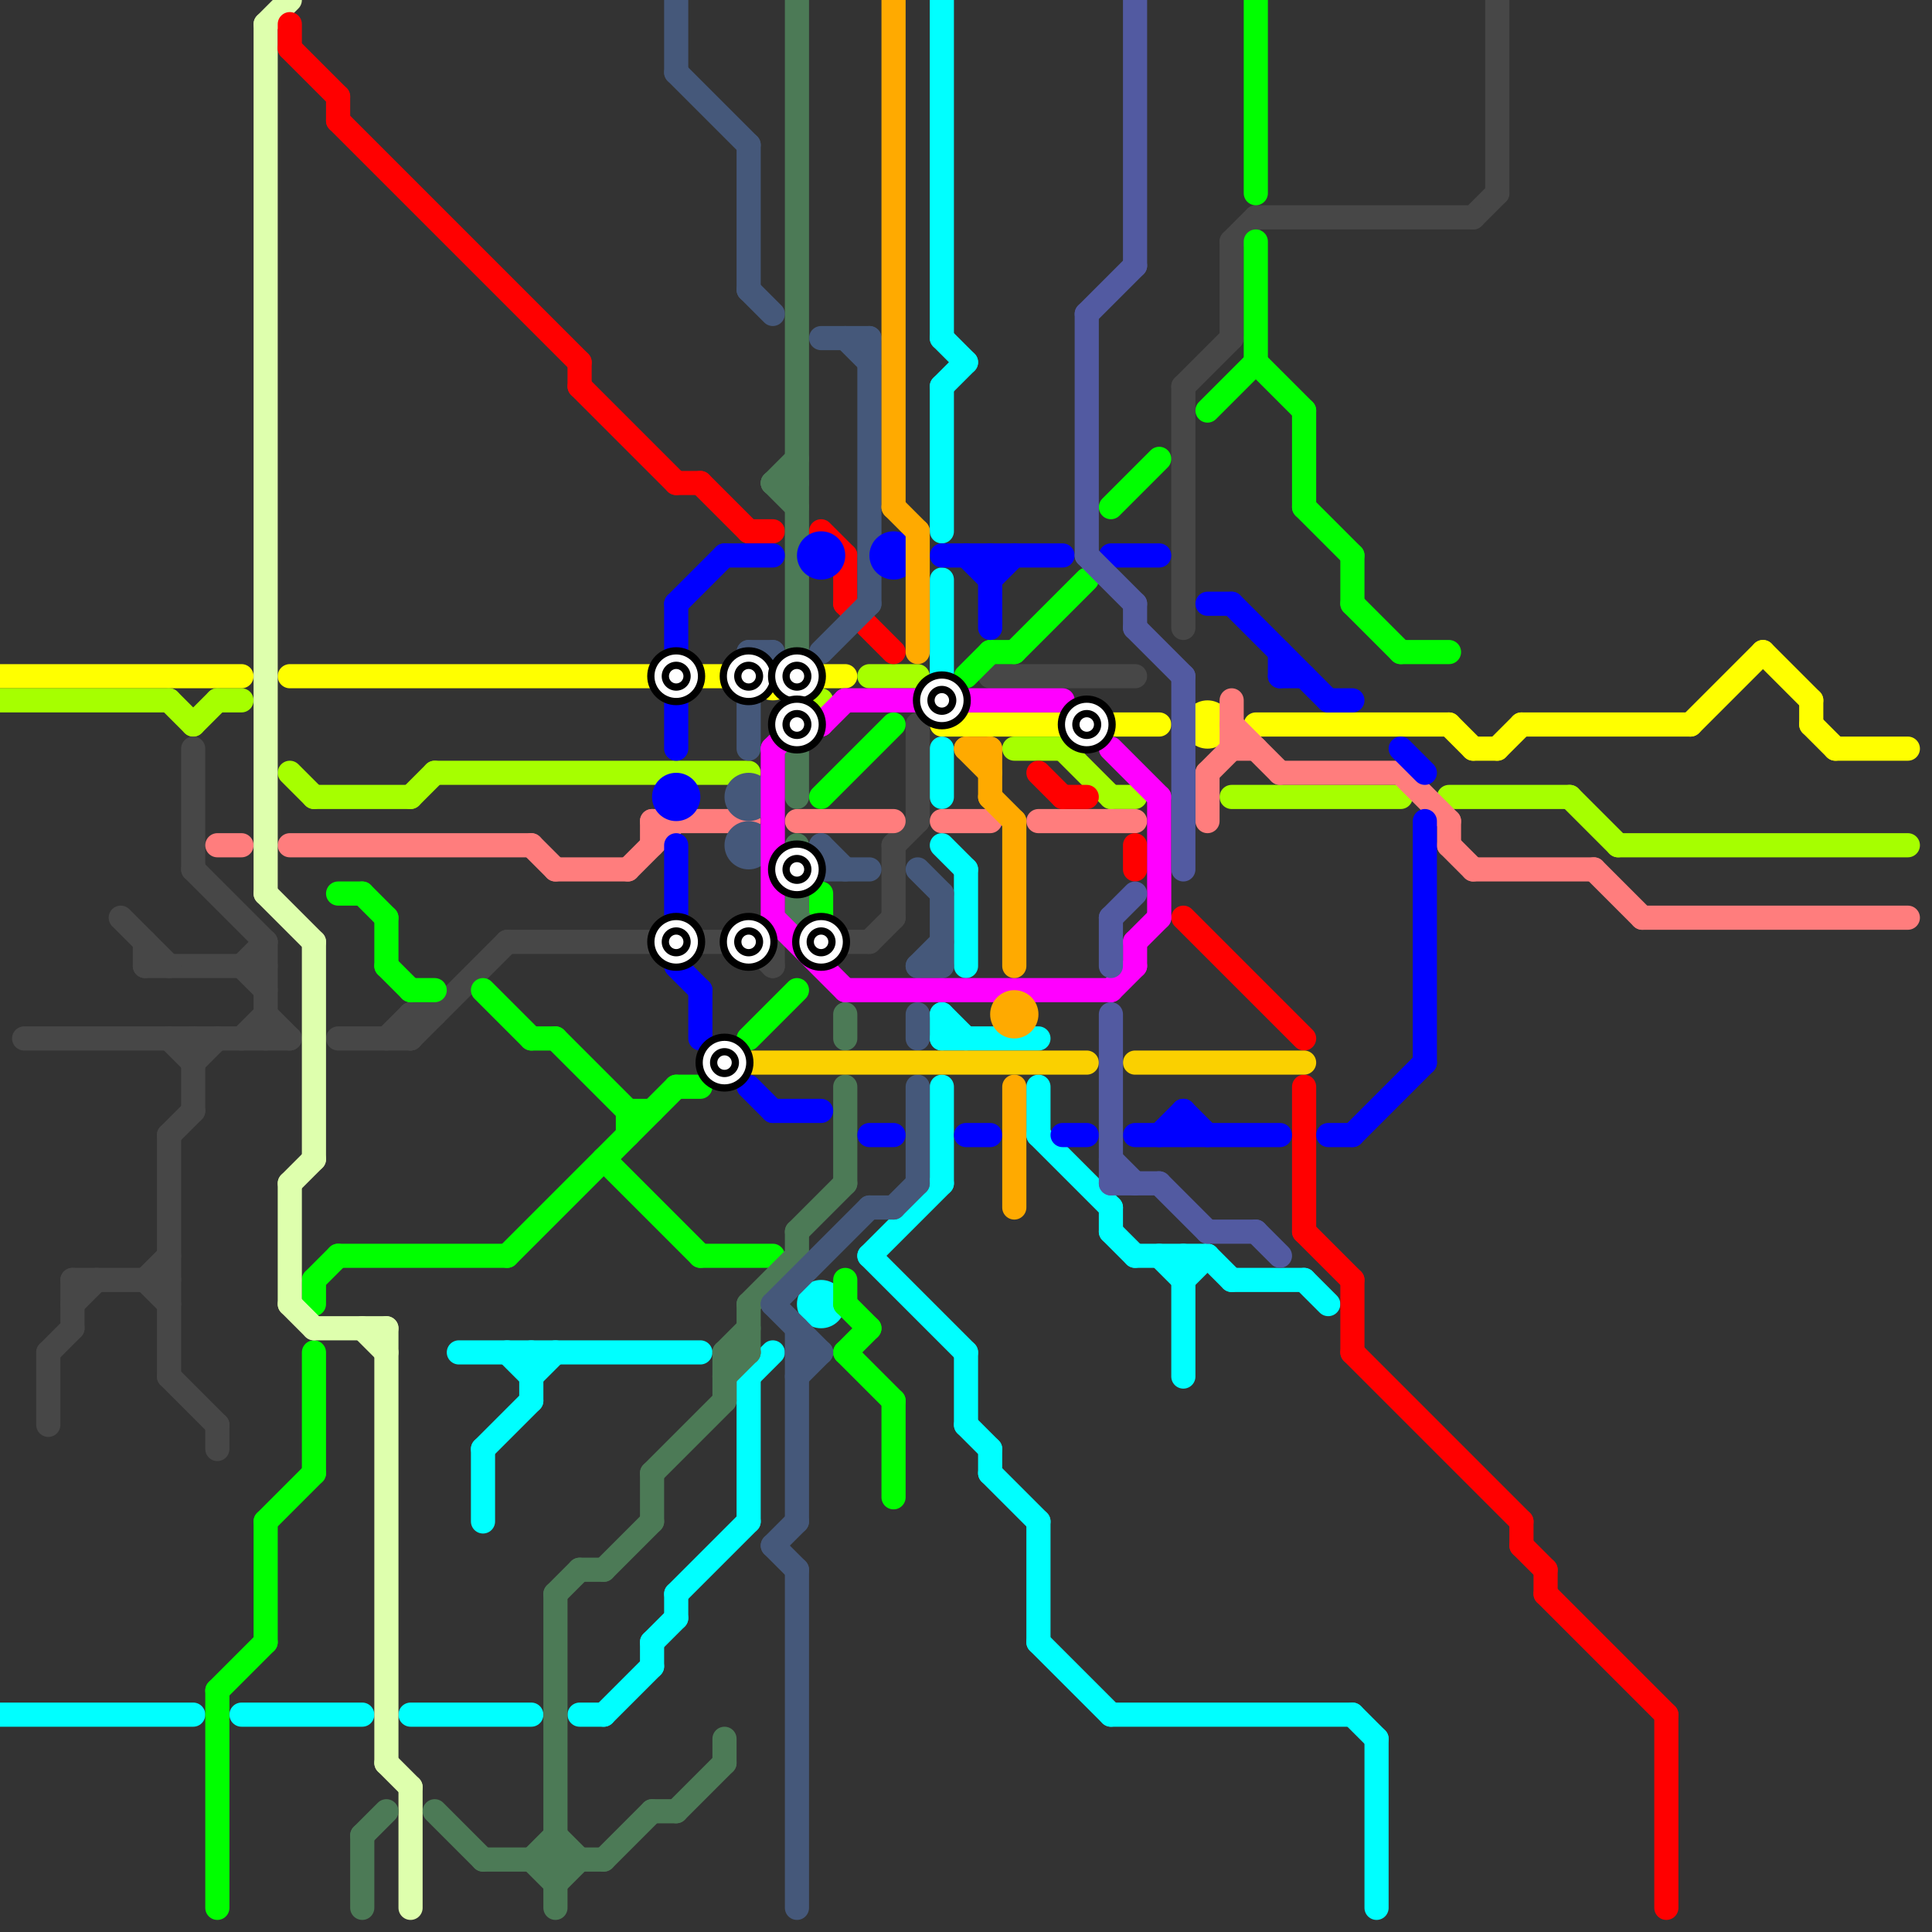 
<svg version="1.1" xmlns="http://www.w3.org/2000/svg" viewBox="0 0 80 80">
<rect x="0" y="0" width="80" height="80" fill="#333333" stroke="none"/>
<style>text { font: 1px Helvetica; font-weight: 600; white-space: pre; dominant-baseline: central; } line { stroke-width: 1; fill: none; stroke-linecap: round; stroke-linejoin: round; } .c0 { stroke: #ffff00 } .c1 { stroke: #a6ff00 } .c2 { stroke: #00ffff } .c3 { stroke: #474747 } .c4 { stroke: #ff7d7d } .c5 { stroke: #00ff00 } .c6 { stroke: #deffad } .c7 { stroke: #ff0000 } .c8 { stroke: #4c7a56 } .c9 { stroke: #45587a } .c10 { stroke: #0000ff } .c11 { stroke: #fad000 } .c12 { stroke: #ff00ff } .c13 { stroke: #ffaa00 } .c14 { stroke: #525aa1 }</style><defs><g id="wm-xf"><circle r="1.2" fill="#000"/><circle r="0.9" fill="#fff"/><circle r="0.6" fill="#000"/><circle r="0.3" fill="#fff"/></g><g id="wm"><circle r="0.6" fill="#000"/><circle r="0.3" fill="#fff"/></g></defs><line class="c0" x1="12" y1="28" x2="30" y2="28"/><line class="c0" x1="75" y1="30" x2="76" y2="31"/><line class="c0" x1="60" y1="30" x2="61" y2="31"/><line class="c0" x1="39" y1="30" x2="48" y2="30"/><line class="c0" x1="70" y1="30" x2="73" y2="27"/><line class="c0" x1="0" y1="28" x2="10" y2="28"/><line class="c0" x1="52" y1="30" x2="60" y2="30"/><line class="c0" x1="62" y1="31" x2="63" y2="30"/><line class="c0" x1="61" y1="31" x2="62" y2="31"/><line class="c0" x1="75" y1="29" x2="75" y2="30"/><line class="c0" x1="63" y1="30" x2="70" y2="30"/><line class="c0" x1="73" y1="27" x2="75" y2="29"/><line class="c0" x1="34" y1="28" x2="35" y2="28"/><line class="c0" x1="76" y1="31" x2="79" y2="31"/><circle cx="32" cy="28" r="1" fill="#ffff00" /><circle cx="50" cy="30" r="1" fill="#ffff00" /><line class="c1" x1="36" y1="28" x2="38" y2="28"/><line class="c1" x1="67" y1="35" x2="79" y2="35"/><line class="c1" x1="0" y1="29" x2="7" y2="29"/><line class="c1" x1="12" y1="32" x2="13" y2="33"/><line class="c1" x1="9" y1="29" x2="10" y2="29"/><line class="c1" x1="7" y1="29" x2="8" y2="30"/><line class="c1" x1="33" y1="29" x2="34" y2="29"/><line class="c1" x1="65" y1="33" x2="67" y2="35"/><line class="c1" x1="13" y1="33" x2="17" y2="33"/><line class="c1" x1="60" y1="33" x2="65" y2="33"/><line class="c1" x1="51" y1="33" x2="58" y2="33"/><line class="c1" x1="17" y1="33" x2="18" y2="32"/><line class="c1" x1="44" y1="31" x2="46" y2="33"/><line class="c1" x1="46" y1="33" x2="47" y2="33"/><line class="c1" x1="42" y1="31" x2="44" y2="31"/><line class="c1" x1="18" y1="32" x2="31" y2="32"/><line class="c1" x1="8" y1="30" x2="9" y2="29"/><line class="c2" x1="40" y1="59" x2="41" y2="60"/><line class="c2" x1="43" y1="45" x2="43" y2="47"/><line class="c2" x1="50" y1="52" x2="51" y2="53"/><line class="c2" x1="39" y1="43" x2="43" y2="43"/><line class="c2" x1="40" y1="56" x2="40" y2="59"/><line class="c2" x1="39" y1="24" x2="39" y2="28"/><line class="c2" x1="20" y1="60" x2="22" y2="58"/><line class="c2" x1="25" y1="71" x2="27" y2="69"/><line class="c2" x1="49" y1="52" x2="49" y2="57"/><line class="c2" x1="39" y1="31" x2="39" y2="33"/><line class="c2" x1="41" y1="60" x2="41" y2="61"/><line class="c2" x1="51" y1="53" x2="54" y2="53"/><line class="c2" x1="40" y1="36" x2="40" y2="40"/><line class="c2" x1="46" y1="50" x2="46" y2="51"/><line class="c2" x1="27" y1="68" x2="28" y2="67"/><line class="c2" x1="24" y1="71" x2="25" y2="71"/><line class="c2" x1="0" y1="71" x2="8" y2="71"/><line class="c2" x1="28" y1="66" x2="31" y2="63"/><line class="c2" x1="39" y1="14" x2="40" y2="15"/><line class="c2" x1="54" y1="53" x2="55" y2="54"/><line class="c2" x1="28" y1="66" x2="28" y2="67"/><line class="c2" x1="39" y1="42" x2="39" y2="43"/><line class="c2" x1="19" y1="56" x2="29" y2="56"/><line class="c2" x1="43" y1="63" x2="43" y2="68"/><line class="c2" x1="43" y1="68" x2="46" y2="71"/><line class="c2" x1="20" y1="60" x2="20" y2="63"/><line class="c2" x1="36" y1="52" x2="39" y2="49"/><line class="c2" x1="48" y1="52" x2="49" y2="53"/><line class="c2" x1="39" y1="35" x2="40" y2="36"/><line class="c2" x1="21" y1="56" x2="22" y2="57"/><line class="c2" x1="46" y1="71" x2="56" y2="71"/><line class="c2" x1="36" y1="52" x2="40" y2="56"/><line class="c2" x1="10" y1="71" x2="15" y2="71"/><line class="c2" x1="39" y1="45" x2="39" y2="49"/><line class="c2" x1="56" y1="71" x2="57" y2="72"/><line class="c2" x1="47" y1="52" x2="50" y2="52"/><line class="c2" x1="31" y1="57" x2="32" y2="56"/><line class="c2" x1="46" y1="51" x2="47" y2="52"/><line class="c2" x1="41" y1="61" x2="43" y2="63"/><line class="c2" x1="39" y1="16" x2="40" y2="15"/><line class="c2" x1="22" y1="56" x2="22" y2="58"/><line class="c2" x1="57" y1="72" x2="57" y2="79"/><line class="c2" x1="39" y1="42" x2="40" y2="43"/><line class="c2" x1="22" y1="57" x2="23" y2="56"/><line class="c2" x1="49" y1="53" x2="50" y2="52"/><line class="c2" x1="39" y1="16" x2="39" y2="22"/><line class="c2" x1="31" y1="57" x2="31" y2="63"/><line class="c2" x1="43" y1="47" x2="46" y2="50"/><line class="c2" x1="17" y1="71" x2="22" y2="71"/><line class="c2" x1="27" y1="68" x2="27" y2="69"/><line class="c2" x1="39" y1="0" x2="39" y2="14"/><circle cx="34" cy="54" r="1" fill="#00ffff" /><line class="c3" x1="1" y1="43" x2="12" y2="43"/><line class="c3" x1="37" y1="35" x2="38" y2="34"/><line class="c3" x1="37" y1="35" x2="37" y2="38"/><line class="c3" x1="3" y1="53" x2="7" y2="53"/><line class="c3" x1="6" y1="53" x2="7" y2="54"/><line class="c3" x1="10" y1="40" x2="11" y2="39"/><line class="c3" x1="36" y1="39" x2="37" y2="38"/><line class="c3" x1="8" y1="31" x2="8" y2="36"/><line class="c3" x1="38" y1="30" x2="38" y2="34"/><line class="c3" x1="8" y1="36" x2="11" y2="39"/><line class="c3" x1="3" y1="53" x2="3" y2="55"/><line class="c3" x1="6" y1="40" x2="11" y2="40"/><line class="c3" x1="51" y1="10" x2="52" y2="9"/><line class="c3" x1="11" y1="42" x2="12" y2="43"/><line class="c3" x1="31" y1="39" x2="32" y2="40"/><line class="c3" x1="3" y1="54" x2="4" y2="53"/><line class="c3" x1="21" y1="39" x2="32" y2="39"/><line class="c3" x1="16" y1="43" x2="17" y2="42"/><line class="c3" x1="2" y1="56" x2="3" y2="55"/><line class="c3" x1="61" y1="9" x2="62" y2="8"/><line class="c3" x1="17" y1="43" x2="21" y2="39"/><line class="c3" x1="49" y1="16" x2="51" y2="14"/><line class="c3" x1="49" y1="16" x2="49" y2="26"/><line class="c3" x1="10" y1="40" x2="11" y2="41"/><line class="c3" x1="8" y1="44" x2="9" y2="43"/><line class="c3" x1="9" y1="59" x2="9" y2="60"/><line class="c3" x1="7" y1="57" x2="9" y2="59"/><line class="c3" x1="5" y1="38" x2="7" y2="40"/><line class="c3" x1="14" y1="43" x2="17" y2="43"/><line class="c3" x1="35" y1="39" x2="36" y2="39"/><line class="c3" x1="11" y1="39" x2="11" y2="43"/><line class="c3" x1="17" y1="42" x2="18" y2="42"/><line class="c3" x1="7" y1="43" x2="8" y2="44"/><line class="c3" x1="2" y1="56" x2="2" y2="59"/><line class="c3" x1="6" y1="53" x2="7" y2="52"/><line class="c3" x1="17" y1="42" x2="17" y2="43"/><line class="c3" x1="52" y1="9" x2="61" y2="9"/><line class="c3" x1="6" y1="39" x2="6" y2="40"/><line class="c3" x1="7" y1="47" x2="7" y2="57"/><line class="c3" x1="51" y1="10" x2="51" y2="14"/><line class="c3" x1="62" y1="0" x2="62" y2="8"/><line class="c3" x1="7" y1="47" x2="8" y2="46"/><line class="c3" x1="8" y1="43" x2="8" y2="46"/><line class="c3" x1="10" y1="43" x2="11" y2="42"/><line class="c3" x1="41" y1="28" x2="47" y2="28"/><line class="c3" x1="32" y1="39" x2="32" y2="40"/><line class="c4" x1="39" y1="34" x2="41" y2="34"/><line class="c4" x1="50" y1="32" x2="51" y2="31"/><line class="c4" x1="22" y1="35" x2="23" y2="36"/><line class="c4" x1="9" y1="35" x2="10" y2="35"/><line class="c4" x1="58" y1="32" x2="60" y2="34"/><line class="c4" x1="66" y1="36" x2="68" y2="38"/><line class="c4" x1="27" y1="34" x2="31" y2="34"/><line class="c4" x1="23" y1="36" x2="26" y2="36"/><line class="c4" x1="61" y1="36" x2="66" y2="36"/><line class="c4" x1="50" y1="32" x2="50" y2="34"/><line class="c4" x1="53" y1="32" x2="58" y2="32"/><line class="c4" x1="12" y1="35" x2="22" y2="35"/><line class="c4" x1="51" y1="29" x2="51" y2="31"/><line class="c4" x1="60" y1="35" x2="61" y2="36"/><line class="c4" x1="60" y1="34" x2="60" y2="35"/><line class="c4" x1="27" y1="34" x2="27" y2="35"/><line class="c4" x1="33" y1="34" x2="37" y2="34"/><line class="c4" x1="51" y1="31" x2="52" y2="31"/><line class="c4" x1="68" y1="38" x2="79" y2="38"/><line class="c4" x1="43" y1="34" x2="47" y2="34"/><line class="c4" x1="26" y1="36" x2="28" y2="34"/><line class="c4" x1="51" y1="30" x2="53" y2="32"/><line class="c5" x1="14" y1="52" x2="21" y2="52"/><line class="c5" x1="16" y1="38" x2="16" y2="40"/><line class="c5" x1="35" y1="54" x2="36" y2="55"/><line class="c5" x1="34" y1="33" x2="37" y2="30"/><line class="c5" x1="21" y1="52" x2="28" y2="45"/><line class="c5" x1="35" y1="56" x2="36" y2="55"/><line class="c5" x1="56" y1="23" x2="56" y2="25"/><line class="c5" x1="13" y1="56" x2="13" y2="61"/><line class="c5" x1="22" y1="43" x2="23" y2="43"/><line class="c5" x1="54" y1="17" x2="54" y2="21"/><line class="c5" x1="46" y1="21" x2="48" y2="19"/><line class="c5" x1="14" y1="37" x2="15" y2="37"/><line class="c5" x1="25" y1="48" x2="29" y2="52"/><line class="c5" x1="37" y1="58" x2="37" y2="62"/><line class="c5" x1="9" y1="70" x2="9" y2="79"/><line class="c5" x1="52" y1="15" x2="54" y2="17"/><line class="c5" x1="13" y1="53" x2="13" y2="54"/><line class="c5" x1="41" y1="27" x2="42" y2="27"/><line class="c5" x1="20" y1="41" x2="22" y2="43"/><line class="c5" x1="52" y1="0" x2="52" y2="8"/><line class="c5" x1="13" y1="53" x2="14" y2="52"/><line class="c5" x1="58" y1="27" x2="60" y2="27"/><line class="c5" x1="11" y1="63" x2="11" y2="68"/><line class="c5" x1="40" y1="28" x2="41" y2="27"/><line class="c5" x1="54" y1="21" x2="56" y2="23"/><line class="c5" x1="34" y1="37" x2="34" y2="38"/><line class="c5" x1="52" y1="10" x2="52" y2="15"/><line class="c5" x1="50" y1="17" x2="52" y2="15"/><line class="c5" x1="26" y1="46" x2="27" y2="46"/><line class="c5" x1="23" y1="43" x2="26" y2="46"/><line class="c5" x1="35" y1="56" x2="37" y2="58"/><line class="c5" x1="28" y1="45" x2="29" y2="45"/><line class="c5" x1="26" y1="46" x2="26" y2="47"/><line class="c5" x1="11" y1="63" x2="13" y2="61"/><line class="c5" x1="15" y1="37" x2="16" y2="38"/><line class="c5" x1="56" y1="25" x2="58" y2="27"/><line class="c5" x1="42" y1="27" x2="45" y2="24"/><line class="c5" x1="35" y1="53" x2="35" y2="54"/><line class="c5" x1="17" y1="41" x2="18" y2="41"/><line class="c5" x1="16" y1="40" x2="17" y2="41"/><line class="c5" x1="31" y1="43" x2="33" y2="41"/><line class="c5" x1="29" y1="52" x2="32" y2="52"/><line class="c5" x1="9" y1="70" x2="11" y2="68"/><line class="c6" x1="16" y1="55" x2="16" y2="73"/><line class="c6" x1="11" y1="37" x2="13" y2="39"/><line class="c6" x1="17" y1="74" x2="17" y2="79"/><line class="c6" x1="12" y1="49" x2="12" y2="54"/><line class="c6" x1="11" y1="1" x2="12" y2="0"/><line class="c6" x1="13" y1="55" x2="16" y2="55"/><line class="c6" x1="12" y1="49" x2="13" y2="48"/><line class="c6" x1="13" y1="39" x2="13" y2="48"/><line class="c6" x1="11" y1="1" x2="11" y2="37"/><line class="c6" x1="15" y1="55" x2="16" y2="56"/><line class="c6" x1="12" y1="54" x2="13" y2="55"/><line class="c6" x1="16" y1="73" x2="17" y2="74"/><line class="c7" x1="34" y1="22" x2="35" y2="23"/><line class="c7" x1="44" y1="33" x2="45" y2="33"/><line class="c7" x1="56" y1="56" x2="63" y2="63"/><line class="c7" x1="24" y1="15" x2="24" y2="16"/><line class="c7" x1="24" y1="16" x2="28" y2="20"/><line class="c7" x1="64" y1="65" x2="64" y2="66"/><line class="c7" x1="35" y1="25" x2="37" y2="27"/><line class="c7" x1="69" y1="71" x2="69" y2="79"/><line class="c7" x1="56" y1="53" x2="56" y2="56"/><line class="c7" x1="64" y1="66" x2="69" y2="71"/><line class="c7" x1="31" y1="22" x2="32" y2="22"/><line class="c7" x1="12" y1="1" x2="12" y2="2"/><line class="c7" x1="54" y1="45" x2="54" y2="51"/><line class="c7" x1="43" y1="32" x2="44" y2="33"/><line class="c7" x1="54" y1="51" x2="56" y2="53"/><line class="c7" x1="49" y1="38" x2="54" y2="43"/><line class="c7" x1="14" y1="5" x2="24" y2="15"/><line class="c7" x1="63" y1="64" x2="64" y2="65"/><line class="c7" x1="47" y1="35" x2="47" y2="36"/><line class="c7" x1="28" y1="20" x2="29" y2="20"/><line class="c7" x1="14" y1="4" x2="14" y2="5"/><line class="c7" x1="63" y1="63" x2="63" y2="64"/><line class="c7" x1="12" y1="2" x2="14" y2="4"/><line class="c7" x1="29" y1="20" x2="31" y2="22"/><line class="c7" x1="35" y1="23" x2="35" y2="25"/><line class="c8" x1="30" y1="56" x2="31" y2="55"/><line class="c8" x1="33" y1="31" x2="33" y2="33"/><line class="c8" x1="27" y1="61" x2="30" y2="58"/><line class="c8" x1="23" y1="66" x2="23" y2="79"/><line class="c8" x1="25" y1="65" x2="27" y2="63"/><line class="c8" x1="35" y1="45" x2="35" y2="49"/><line class="c8" x1="33" y1="51" x2="33" y2="52"/><line class="c8" x1="32" y1="20" x2="33" y2="19"/><line class="c8" x1="33" y1="51" x2="35" y2="49"/><line class="c8" x1="25" y1="77" x2="27" y2="75"/><line class="c8" x1="30" y1="72" x2="30" y2="73"/><line class="c8" x1="27" y1="75" x2="28" y2="75"/><line class="c8" x1="31" y1="54" x2="31" y2="56"/><line class="c8" x1="22" y1="77" x2="23" y2="78"/><line class="c8" x1="33" y1="35" x2="33" y2="38"/><line class="c8" x1="35" y1="42" x2="35" y2="43"/><line class="c8" x1="23" y1="66" x2="24" y2="65"/><line class="c8" x1="33" y1="38" x2="34" y2="39"/><line class="c8" x1="23" y1="78" x2="24" y2="77"/><line class="c8" x1="30" y1="57" x2="31" y2="56"/><line class="c8" x1="20" y1="77" x2="25" y2="77"/><line class="c8" x1="30" y1="56" x2="30" y2="58"/><line class="c8" x1="18" y1="75" x2="20" y2="77"/><line class="c8" x1="33" y1="0" x2="33" y2="28"/><line class="c8" x1="32" y1="20" x2="33" y2="21"/><line class="c8" x1="30" y1="56" x2="31" y2="56"/><line class="c8" x1="24" y1="65" x2="25" y2="65"/><line class="c8" x1="27" y1="61" x2="27" y2="63"/><line class="c8" x1="28" y1="75" x2="30" y2="73"/><line class="c8" x1="23" y1="76" x2="24" y2="77"/><line class="c8" x1="15" y1="76" x2="16" y2="75"/><line class="c8" x1="31" y1="54" x2="33" y2="52"/><line class="c8" x1="15" y1="76" x2="15" y2="79"/><line class="c8" x1="32" y1="20" x2="33" y2="20"/><line class="c8" x1="22" y1="77" x2="23" y2="76"/><line class="c9" x1="31" y1="6" x2="31" y2="12"/><line class="c9" x1="38" y1="36" x2="39" y2="37"/><line class="c9" x1="34" y1="35" x2="34" y2="36"/><line class="c9" x1="38" y1="45" x2="38" y2="49"/><line class="c9" x1="34" y1="14" x2="36" y2="14"/><line class="c9" x1="32" y1="64" x2="33" y2="65"/><line class="c9" x1="33" y1="56" x2="34" y2="56"/><line class="c9" x1="36" y1="50" x2="37" y2="50"/><line class="c9" x1="38" y1="40" x2="39" y2="39"/><line class="c9" x1="34" y1="27" x2="36" y2="25"/><line class="c9" x1="33" y1="57" x2="34" y2="56"/><line class="c9" x1="33" y1="55" x2="33" y2="63"/><line class="c9" x1="38" y1="42" x2="38" y2="43"/><line class="c9" x1="31" y1="12" x2="32" y2="13"/><line class="c9" x1="28" y1="0" x2="28" y2="3"/><line class="c9" x1="33" y1="65" x2="33" y2="79"/><line class="c9" x1="31" y1="28" x2="32" y2="27"/><line class="c9" x1="36" y1="14" x2="36" y2="25"/><line class="c9" x1="34" y1="35" x2="35" y2="36"/><line class="c9" x1="39" y1="37" x2="39" y2="40"/><line class="c9" x1="31" y1="27" x2="32" y2="27"/><line class="c9" x1="35" y1="14" x2="36" y2="15"/><line class="c9" x1="31" y1="27" x2="31" y2="31"/><line class="c9" x1="28" y1="3" x2="31" y2="6"/><line class="c9" x1="32" y1="54" x2="34" y2="56"/><line class="c9" x1="37" y1="50" x2="38" y2="49"/><line class="c9" x1="32" y1="64" x2="33" y2="63"/><line class="c9" x1="32" y1="54" x2="36" y2="50"/><line class="c9" x1="38" y1="40" x2="39" y2="40"/><line class="c9" x1="34" y1="36" x2="36" y2="36"/><circle cx="31" cy="33" r="1" fill="#45587a" /><circle cx="31" cy="35" r="1" fill="#45587a" /><line class="c10" x1="41" y1="24" x2="42" y2="23"/><line class="c10" x1="44" y1="47" x2="45" y2="47"/><line class="c10" x1="49" y1="46" x2="50" y2="47"/><line class="c10" x1="29" y1="41" x2="29" y2="43"/><line class="c10" x1="40" y1="47" x2="41" y2="47"/><line class="c10" x1="28" y1="25" x2="28" y2="27"/><line class="c10" x1="48" y1="47" x2="49" y2="46"/><line class="c10" x1="55" y1="29" x2="56" y2="29"/><line class="c10" x1="47" y1="47" x2="53" y2="47"/><line class="c10" x1="55" y1="47" x2="56" y2="47"/><line class="c10" x1="50" y1="25" x2="51" y2="25"/><line class="c10" x1="28" y1="35" x2="28" y2="38"/><line class="c10" x1="53" y1="27" x2="53" y2="28"/><line class="c10" x1="36" y1="47" x2="37" y2="47"/><line class="c10" x1="51" y1="25" x2="55" y2="29"/><line class="c10" x1="28" y1="40" x2="29" y2="41"/><line class="c10" x1="59" y1="34" x2="59" y2="44"/><line class="c10" x1="30" y1="23" x2="32" y2="23"/><line class="c10" x1="49" y1="46" x2="49" y2="47"/><line class="c10" x1="40" y1="23" x2="41" y2="24"/><line class="c10" x1="53" y1="28" x2="54" y2="28"/><line class="c10" x1="32" y1="46" x2="34" y2="46"/><line class="c10" x1="41" y1="23" x2="41" y2="26"/><line class="c10" x1="56" y1="47" x2="59" y2="44"/><line class="c10" x1="28" y1="25" x2="30" y2="23"/><line class="c10" x1="28" y1="29" x2="28" y2="31"/><line class="c10" x1="39" y1="23" x2="44" y2="23"/><line class="c10" x1="58" y1="31" x2="59" y2="32"/><line class="c10" x1="31" y1="45" x2="32" y2="46"/><line class="c10" x1="46" y1="23" x2="48" y2="23"/><circle cx="28" cy="33" r="1" fill="#0000ff" /><circle cx="34" cy="23" r="1" fill="#0000ff" /><circle cx="37" cy="23" r="1" fill="#0000ff" /><line class="c11" x1="47" y1="44" x2="54" y2="44"/><line class="c11" x1="30" y1="44" x2="45" y2="44"/><line class="c12" x1="46" y1="31" x2="48" y2="33"/><line class="c12" x1="34" y1="30" x2="35" y2="29"/><line class="c12" x1="32" y1="38" x2="35" y2="41"/><line class="c12" x1="35" y1="41" x2="46" y2="41"/><line class="c12" x1="35" y1="29" x2="44" y2="29"/><line class="c12" x1="47" y1="39" x2="47" y2="40"/><line class="c12" x1="32" y1="31" x2="32" y2="38"/><line class="c12" x1="32" y1="31" x2="33" y2="30"/><line class="c12" x1="48" y1="33" x2="48" y2="38"/><line class="c12" x1="47" y1="39" x2="48" y2="38"/><line class="c12" x1="33" y1="30" x2="34" y2="30"/><line class="c12" x1="46" y1="41" x2="47" y2="40"/><line class="c13" x1="42" y1="45" x2="42" y2="50"/><line class="c13" x1="41" y1="31" x2="41" y2="33"/><line class="c13" x1="37" y1="0" x2="37" y2="21"/><line class="c13" x1="38" y1="22" x2="38" y2="27"/><line class="c13" x1="37" y1="21" x2="38" y2="22"/><line class="c13" x1="42" y1="34" x2="42" y2="40"/><line class="c13" x1="40" y1="31" x2="41" y2="32"/><line class="c13" x1="41" y1="33" x2="42" y2="34"/><line class="c13" x1="40" y1="31" x2="41" y2="31"/><circle cx="42" cy="42" r="1" fill="#ffaa00" /><line class="c14" x1="47" y1="25" x2="47" y2="26"/><line class="c14" x1="46" y1="38" x2="47" y2="37"/><line class="c14" x1="46" y1="49" x2="48" y2="49"/><line class="c14" x1="46" y1="38" x2="46" y2="40"/><line class="c14" x1="52" y1="51" x2="53" y2="52"/><line class="c14" x1="50" y1="51" x2="52" y2="51"/><line class="c14" x1="46" y1="48" x2="47" y2="49"/><line class="c14" x1="47" y1="0" x2="47" y2="11"/><line class="c14" x1="45" y1="23" x2="47" y2="25"/><line class="c14" x1="49" y1="28" x2="49" y2="36"/><line class="c14" x1="46" y1="42" x2="46" y2="49"/><line class="c14" x1="45" y1="13" x2="47" y2="11"/><line class="c14" x1="48" y1="49" x2="50" y2="51"/><line class="c14" x1="45" y1="13" x2="45" y2="23"/><line class="c14" x1="47" y1="26" x2="49" y2="28"/>

<use x="28" y="28" href="#wm-xf"/><use x="28" y="39" href="#wm-xf"/><use x="30" y="44" href="#wm-xf"/><use x="31" y="28" href="#wm-xf"/><use x="31" y="39" href="#wm-xf"/><use x="33" y="28" href="#wm-xf"/><use x="33" y="30" href="#wm-xf"/><use x="33" y="36" href="#wm-xf"/><use x="34" y="39" href="#wm-xf"/><use x="39" y="29" href="#wm-xf"/><use x="45" y="30" href="#wm-xf"/>
</svg>

